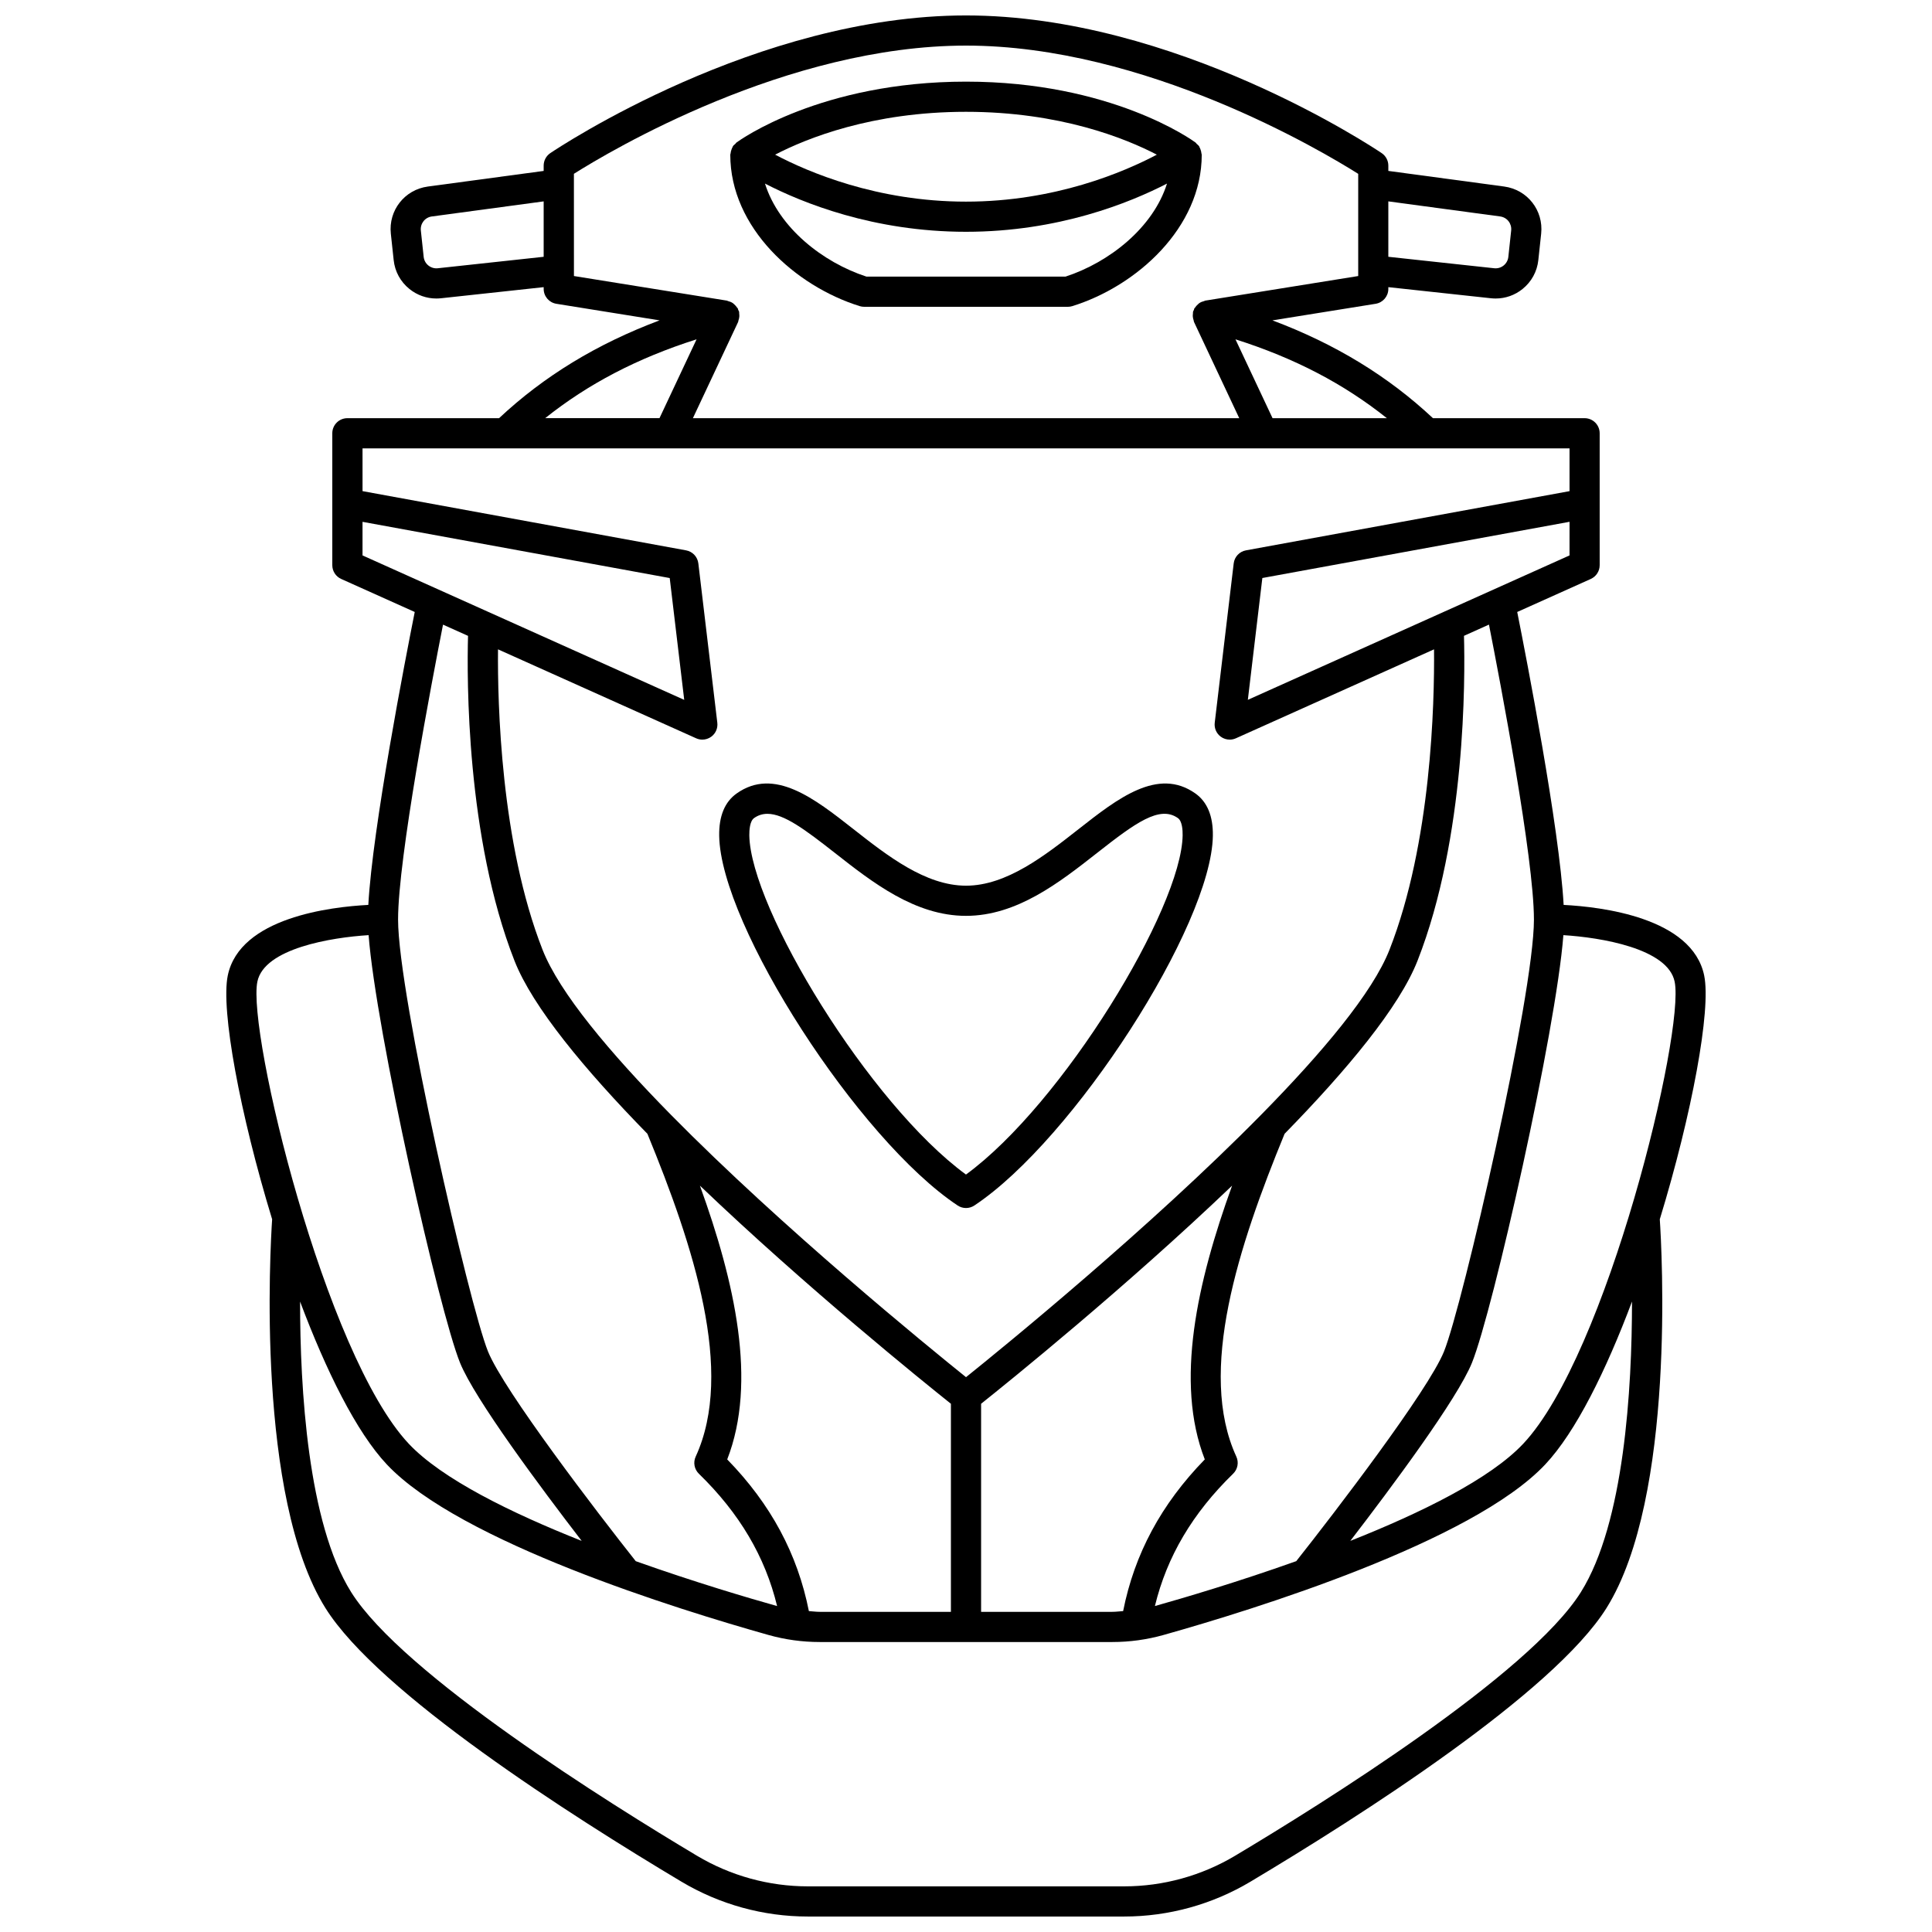 <?xml version="1.0" encoding="UTF-8"?>
<!-- Uploaded to: SVG Repo, www.svgrepo.com, Generator: SVG Repo Mixer Tools -->
<svg width="800px" height="800px" version="1.1" viewBox="144 144 512 512" xmlns="http://www.w3.org/2000/svg">
 <defs>
  <clipPath id="a">
   <path d="m203 148.09h394v503.81h-394z"/>
  </clipPath>
 </defs>
 <g clip-path="url(#a)">
  <path d="m595.63 402.54c-3.172-15.414-27.371-18.223-37.25-18.73-1.121-20.441-9.84-65.293-12.301-77.629l19.488-8.75c1.434-0.645 2.363-2.07 2.363-3.648v-16.211-0.152-18.598c0-2.207-1.789-4-4-4h-40.184c-11.883-11.125-25.91-19.688-42.539-25.922l27.352-4.394c1.934-0.312 3.363-1.984 3.363-3.945v-0.465l27.199 2.945c0.418 0.043 0.84 0.066 1.25 0.066 2.586 0 5.082-0.875 7.121-2.523 2.371-1.91 3.859-4.629 4.18-7.656l0.75-6.996c0.66-6.176-3.644-11.668-9.801-12.5l-30.699-4.137v-1.398c0-1.332-0.66-2.57-1.758-3.316-2.215-1.488-54.727-36.488-110.17-36.488-55.438 0-107.95 35-110.16 36.484-1.098 0.742-1.758 1.988-1.758 3.316v1.406l-30.699 4.137c-6.156 0.832-10.461 6.32-9.801 12.5l0.75 6.992c0.32 3.027 1.809 5.75 4.18 7.656 2.043 1.648 4.535 2.523 7.121 2.523 0.414 0 0.832-0.023 1.25-0.066l27.203-2.945v0.465c0 1.965 1.422 3.633 3.363 3.945l27.352 4.394c-16.629 6.234-30.656 14.793-42.539 25.922h-40.195c-2.211 0-4 1.793-4 4v18.598 0.152 16.211c0 1.574 0.922 3.004 2.363 3.648l19.484 8.75c-2.461 12.34-11.184 57.195-12.301 77.629-9.879 0.508-34.078 3.316-37.25 18.73-1.871 9.098 3.227 36.641 11.762 64.586-0.508 7.609-4.301 73.594 14.129 103.03 14.082 22.496 65.137 55.07 94.312 72.488 10.141 6.055 21.727 9.254 33.508 9.254h83.844c11.781 0 23.367-3.199 33.508-9.254 29.176-17.418 80.227-49.992 94.312-72.488 18.43-29.441 14.637-95.426 14.129-103.03 8.539-27.945 13.637-55.492 11.766-64.586zm-7.832 1.613c2.742 13.32-17.887 98.832-40.141 122.47-8.758 9.305-27.055 18.297-45.812 25.73 10.863-14.121 28.352-37.59 32.238-47.199 5.582-13.809 22.297-88.016 24.227-113.33 9.863 0.609 27.668 3.5 29.488 12.328zm-37.289-16.461c0 20.074-18.883 102.21-23.832 114.46-4.199 10.387-29.055 42.816-39.156 55.57-15.676 5.582-30 9.797-37.363 11.867-0.031 0.008-0.062 0.012-0.094 0.02 3.176-13.102 9.996-24.617 20.73-35.062 1.215-1.18 1.555-3 0.844-4.539-10.359-22.512 0.578-55.805 12.793-85.543 16.559-16.938 30.41-33.582 35.227-45.859 12.832-32.691 12.621-74.949 12.312-86.102l6.621-2.977c3.004 15.25 11.918 61.871 11.918 78.16zm-189.27 183.46c-0.969 0-1.918-0.133-2.879-0.195-2.996-15.109-10.062-28.328-21.641-40.199 7.992-20.52 2.016-47.012-7.234-72.547 28.305 27.055 59.203 51.973 66.516 57.801v55.145zm42.762-55.141c7.312-5.828 38.211-30.75 66.516-57.801-9.246 25.539-15.223 52.027-7.234 72.547-11.574 11.875-18.645 25.09-21.641 40.199-0.961 0.062-1.91 0.195-2.879 0.195h-34.762zm155.94-224.82-85.25 38.273 3.844-32.285 81.41-14.898zm-78.703-36.371-9.828-20.898c15.719 4.992 28.762 11.828 40.121 20.898zm60.32-53.457c1.836 0.246 3.113 1.883 2.918 3.723l-0.75 6.996c-0.098 0.898-0.539 1.707-1.246 2.277-0.707 0.57-1.586 0.828-2.496 0.73l-28.062-3.039v-14.684zm-281.54 13.727c-0.895 0.102-1.781-0.164-2.492-0.73-0.707-0.57-1.148-1.379-1.246-2.277l-0.75-6.996c-0.195-1.84 1.082-3.477 2.918-3.723l29.629-3.996v14.684zm36.062-25.023c9.559-6.035 56.395-33.984 103.93-33.984 47.477 0 94.363 27.953 103.93 33.988v27.082l-40.539 6.516c-0.113 0.016-0.195 0.102-0.305 0.125-0.438 0.109-0.844 0.262-1.219 0.504-0.176 0.113-0.305 0.262-0.461 0.398-0.273 0.242-0.516 0.504-0.715 0.82-0.055 0.09-0.152 0.141-0.199 0.23-0.062 0.117-0.047 0.258-0.102 0.375-0.066 0.164-0.188 0.297-0.23 0.473-0.047 0.18-0.008 0.355-0.031 0.539-0.027 0.23-0.051 0.449-0.039 0.68 0.02 0.383 0.109 0.734 0.23 1.09 0.047 0.137 0.023 0.281 0.09 0.41l11.992 25.508-72.398 0.004h-72.391l11.992-25.508c0.059-0.133 0.039-0.277 0.09-0.41 0.125-0.355 0.211-0.707 0.23-1.09 0.012-0.23-0.012-0.449-0.039-0.68-0.02-0.18 0.016-0.355-0.031-0.539-0.047-0.18-0.164-0.312-0.234-0.477-0.047-0.121-0.035-0.258-0.098-0.371-0.047-0.094-0.145-0.141-0.195-0.227-0.203-0.324-0.449-0.586-0.727-0.836-0.148-0.133-0.277-0.277-0.445-0.387-0.379-0.246-0.805-0.406-1.246-0.516-0.102-0.023-0.18-0.102-0.281-0.117l-40.539-6.516-0.008-27.086zm32.52 43.852-9.828 20.898h-30.293c11.367-9.07 24.406-15.902 40.121-20.898zm-88.527 28.902h319.87v11.336l-85.75 15.691c-1.727 0.316-3.047 1.719-3.25 3.461l-5.027 42.227c-0.168 1.43 0.441 2.844 1.602 3.695 0.699 0.512 1.531 0.777 2.367 0.777 0.555 0 1.113-0.117 1.637-0.352l52.512-23.574c0.137 14.223-0.699 51.312-11.805 79.613-4.469 11.391-17.852 27.309-33.969 43.684-0.027 0.023-0.051 0.051-0.078 0.078-29.488 29.957-68.105 61.422-78.176 69.508-10.066-8.09-48.676-39.551-78.168-69.5-0.031-0.031-0.055-0.059-0.09-0.09-16.109-16.375-29.492-32.293-33.965-43.68-11.105-28.301-11.941-65.391-11.805-79.613l52.512 23.574c0.523 0.234 1.082 0.352 1.637 0.352 0.836 0 1.672-0.266 2.367-0.777 1.164-0.852 1.77-2.262 1.602-3.695l-5.027-42.227c-0.207-1.742-1.527-3.148-3.25-3.461l-85.742-15.695zm0 19.469 81.41 14.898 3.844 32.285-85.254-38.281zm27.961 30.219c-0.309 11.156-0.516 53.41 12.312 86.102 4.816 12.273 18.668 28.922 35.227 45.859 12.211 29.742 23.152 63.027 12.793 85.543-0.711 1.539-0.371 3.356 0.844 4.539 10.738 10.445 17.559 21.961 20.73 35.062-0.031-0.008-0.062-0.012-0.094-0.02-7.356-2.07-21.684-6.285-37.363-11.867-10.105-12.75-34.953-45.184-39.156-55.57-4.949-12.25-23.832-94.395-23.832-114.47 0-16.289 8.914-62.91 11.91-78.152zm-55.828 91.641c1.82-8.828 19.625-11.719 29.48-12.328 1.93 25.312 18.645 99.523 24.227 113.33 3.887 9.605 21.375 33.074 32.238 47.199-18.758-7.434-37.051-16.426-45.812-25.73-22.246-23.645-42.871-109.15-40.133-122.47zm350.76 161.76c-13.688 21.859-68.641 56.145-91.633 69.871-8.902 5.312-19.074 8.121-29.406 8.121h-83.84c-10.336 0-20.508-2.812-29.406-8.125-22.992-13.723-77.945-48.004-91.633-69.867-11.477-18.324-13.523-53.883-13.523-76.984 6.871 18.285 14.902 34.57 23 43.176 19.328 20.535 77.184 38.441 101.16 45.191 4.394 1.234 8.953 1.859 13.562 1.859h77.527c4.606 0 9.168-0.629 13.562-1.863 23.98-6.746 81.832-24.652 101.16-45.188 8.102-8.605 16.133-24.895 23.004-43.184-0.004 23.098-2.051 58.652-13.535 76.992z"/>
 </g>
 <path d="m397.79 463.47c0.668 0.445 1.441 0.668 2.211 0.668 0.773 0 1.543-0.223 2.211-0.668 26.23-17.402 62.852-74.176 63.207-97.984 0.078-5.211-1.484-8.984-4.637-11.215-9.934-7.031-20.613 1.348-30.941 9.453-8.953 7.023-19.102 14.992-29.836 14.992s-20.883-7.961-29.836-14.992c-10.324-8.105-21.004-16.488-30.941-9.453-3.156 2.231-4.719 6.004-4.637 11.215 0.348 23.805 36.969 80.582 63.199 97.984zm-53.957-102.67c1.09-0.773 2.262-1.129 3.543-1.129 4.387 0 10.016 4.199 17.848 10.344 9.973 7.824 21.273 16.695 34.77 16.695 13.5 0 24.797-8.867 34.77-16.695 10.113-7.938 16.543-12.645 21.391-9.215 1.141 0.809 1.277 3.211 1.254 4.57-0.289 19.348-31.805 71.176-57.418 89.898-25.613-18.723-57.129-70.551-57.418-89.898-0.012-1.359 0.125-3.762 1.262-4.57z"/>
 <path d="m337.61 184.67c-0.012 0.117-0.078 0.215-0.078 0.332 0 19.336 17.25 34.82 34.297 40.125 0.383 0.121 0.785 0.18 1.188 0.18h53.973c0.402 0 0.805-0.059 1.188-0.18 17.047-5.301 34.297-20.789 34.297-40.125 0-0.117-0.066-0.215-0.078-0.332-0.031-0.363-0.121-0.707-0.25-1.059-0.078-0.211-0.148-0.41-0.266-0.605-0.051-0.094-0.059-0.195-0.125-0.285-0.168-0.238-0.402-0.395-0.613-0.586-0.113-0.109-0.168-0.258-0.297-0.352-0.895-0.66-22.375-16.148-60.84-16.148-38.473 0-59.953 15.488-60.848 16.148-0.125 0.094-0.18 0.238-0.293 0.348-0.207 0.191-0.449 0.348-0.617 0.59-0.059 0.09-0.066 0.191-0.125 0.285-0.113 0.191-0.18 0.395-0.262 0.605-0.133 0.348-0.219 0.691-0.25 1.059zm88.754 32.641h-52.734c-11.629-3.789-23.227-12.969-26.902-24.66 9.852 5.086 28.785 12.777 53.27 12.777 24.48 0 43.414-7.691 53.27-12.777-3.676 11.691-15.277 20.863-26.902 24.66zm24.211-32.324c-8.711 4.602-26.996 12.449-50.578 12.449-23.578 0-41.863-7.844-50.578-12.449 8.277-4.297 25.633-11.355 50.578-11.355 24.941 0 42.305 7.055 50.578 11.355z"/>
</svg>
